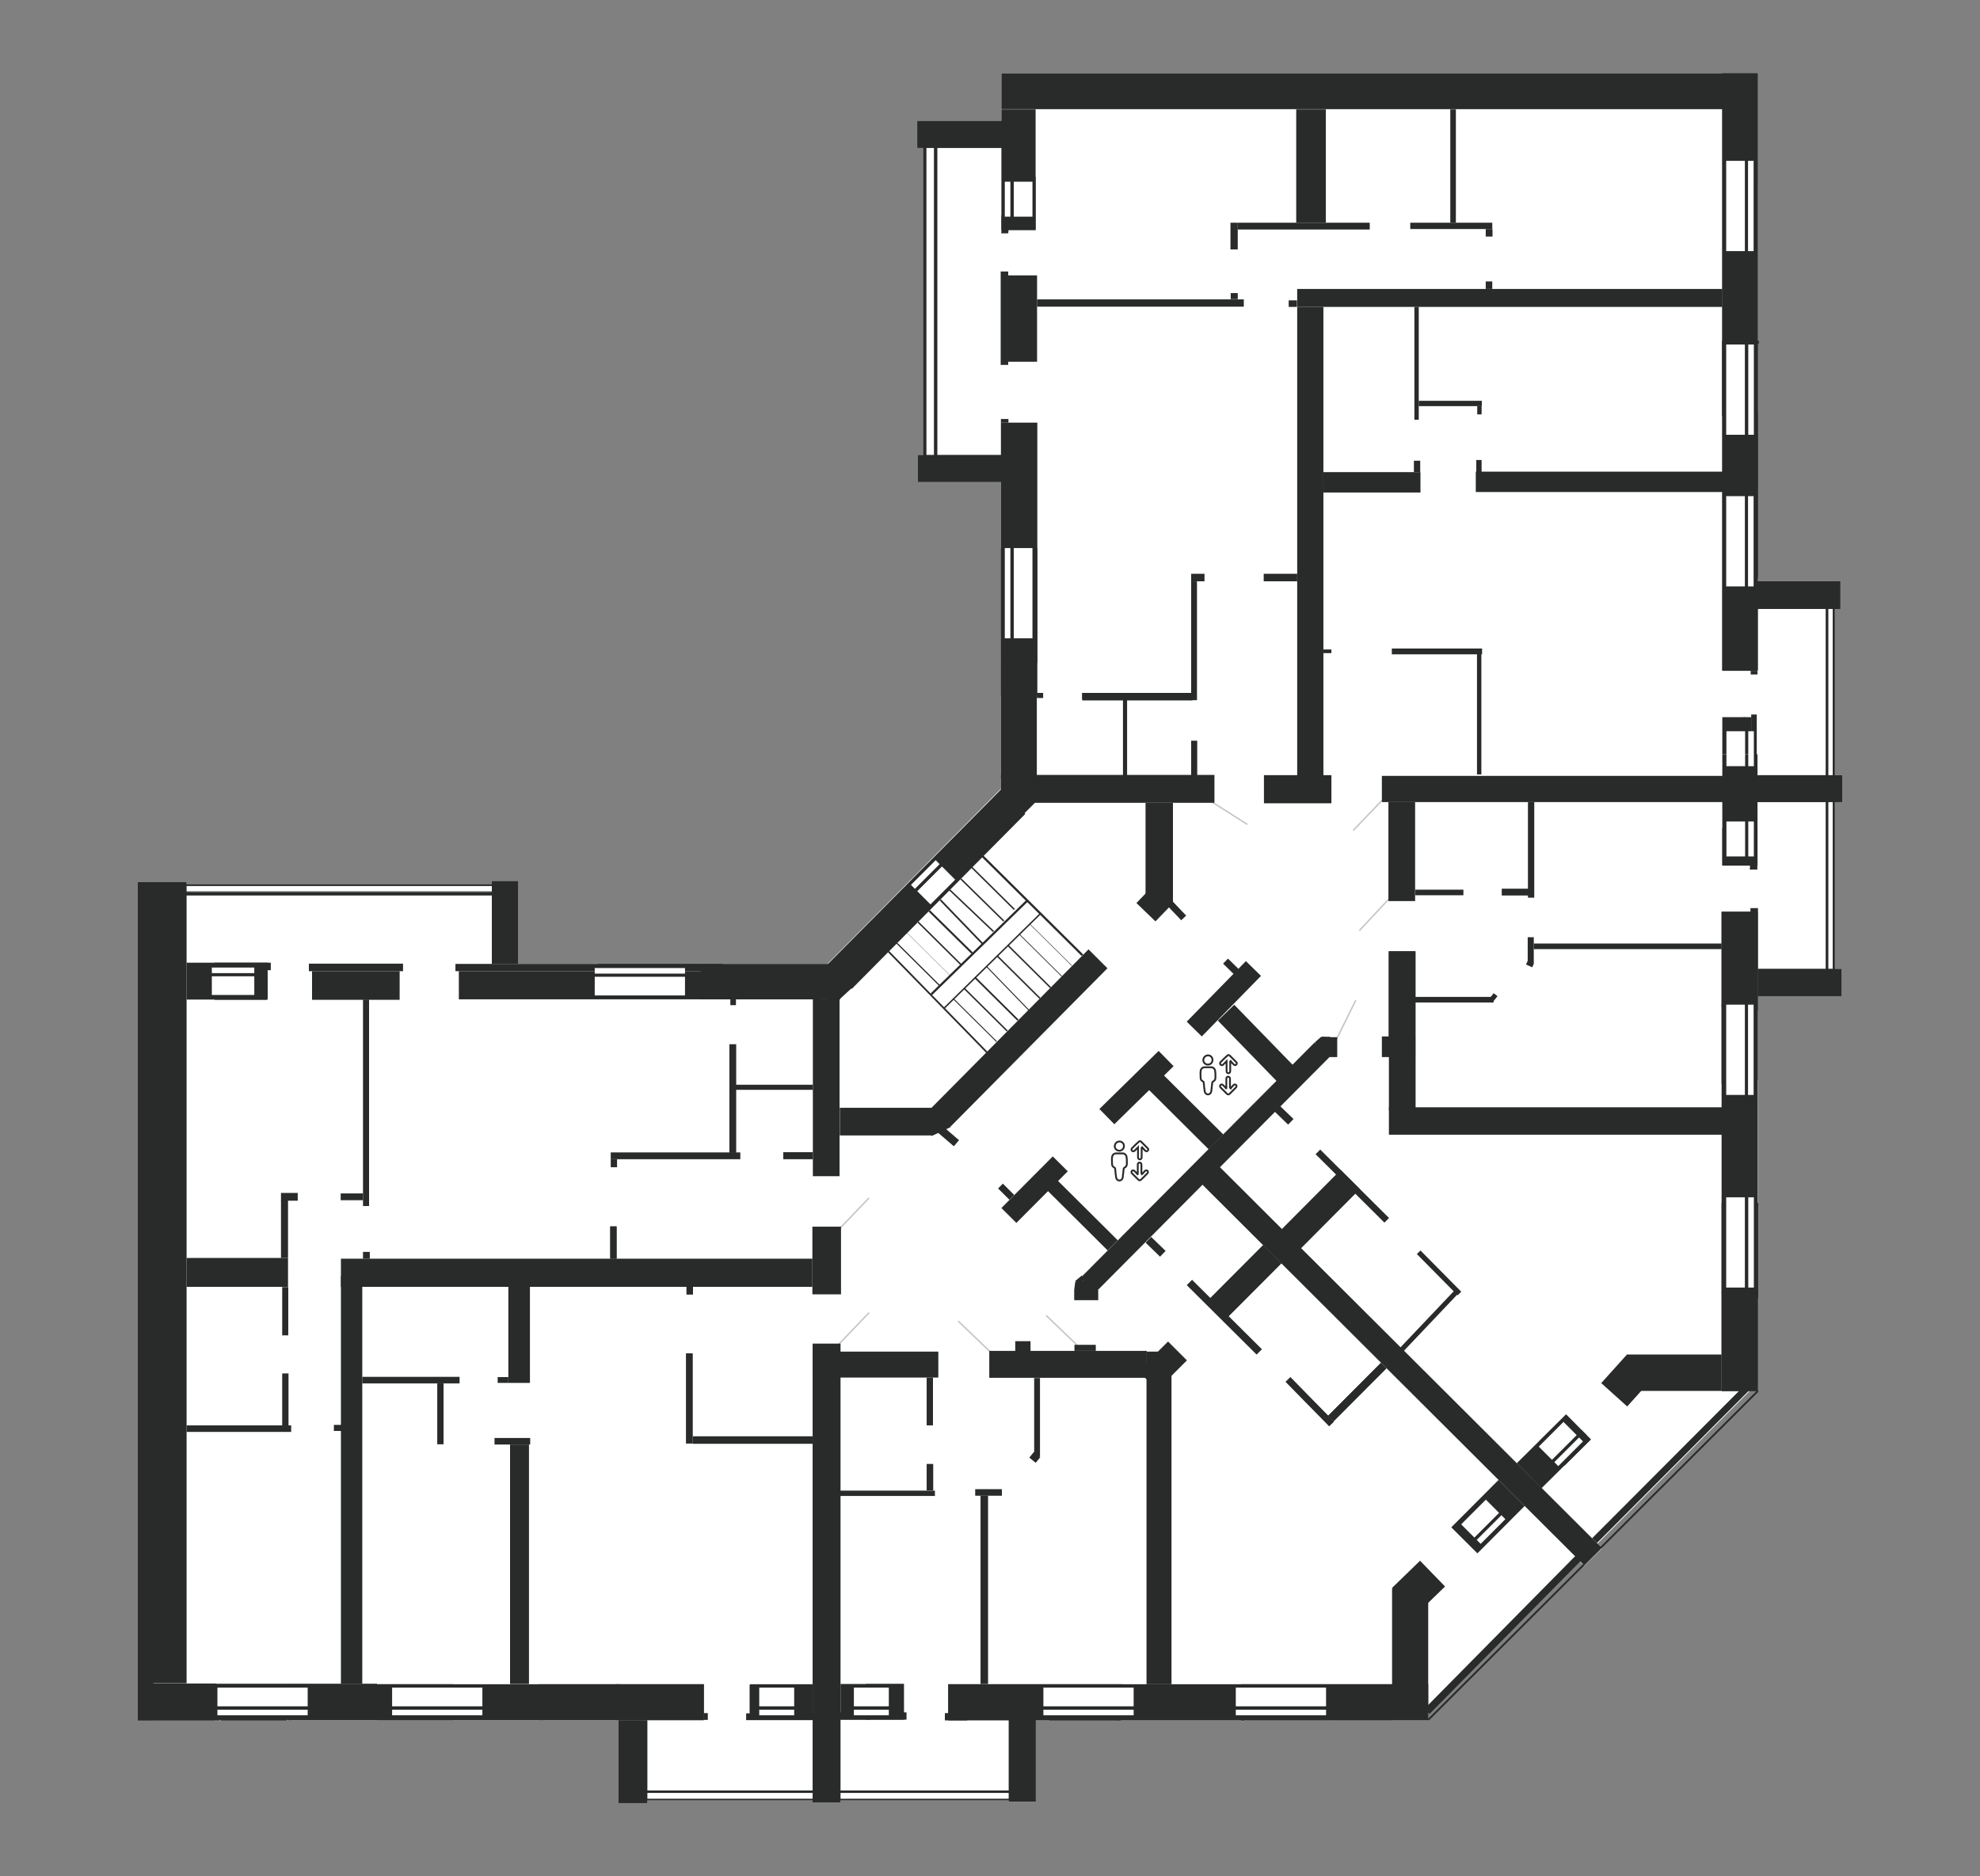 <?xml version="1.0" encoding="utf-8"?>
<!-- Generator: Adobe Illustrator 28.0.0, SVG Export Plug-In . SVG Version: 6.00 Build 0)  -->
<svg version="1.1" id="_Слой_1" xmlns="http://www.w3.org/2000/svg" xmlns:xlink="http://www.w3.org/1999/xlink" x="0px"
	 y="0px" viewBox="0 0 816 773.3" style="enable-background:new 0 0 816 773.3;" xml:space="preserve">
<rect x="0" y="0" width="816" height="773.3" fill="#808080" stroke="none"/>
<style type="text/css">
	.st0{fill:#FFFFFF;}
	.st1{fill:#C6C5C4;}
	.st2{fill:#292A2A;}
	.st3{fill-rule:evenodd;clip-rule:evenodd;fill:#292A2A;}
	.st4{fill:none;stroke:#292A2A;stroke-width:0.75;stroke-miterlimit:10;}
</style>
<g>
	<polygon class="st0" points="759.2,330.6 759.2,319.5 756.2,319.5 756.2,251 758.5,251 758.5,239.5 724.5,239.5 724.5,141.7 
		724.9,141.7 724.9,140.4 724.5,140.4 724.5,30.2 412.7,30.2 412.7,49.8 378,49.8 378,61 380.4,61 380.4,187.5 378.2,187.5 
		378.2,198.7 412.5,198.7 412.5,325.1 341,397.3 213.6,397.3 213.6,363.1 202.7,363.1 202.7,364.4 76.9,364.4 76.9,363.6 
		56.8,363.6 56.8,709.2 89.1,709.2 89.1,709.3 90.6,709.3 90.6,709 91,709 91,709.2 118.2,709.2 118.2,709 254.9,709 254.9,743.1 
		266.8,743.1 266.8,742.1 334.9,742.1 334.9,743 346.4,743 346.4,742.1 415.7,742.1 415.7,742.6 426.9,742.6 426.9,709.1 
		511.5,709.1 511.5,709.3 512.9,709.3 512.9,709.1 588.6,709.1 588.6,706.3 650.8,643.3 652.9,645.4 660.2,638.2 658.3,636.3 
		721.1,573.3 724.5,573.3 724.5,495.8 724.5,495.8 724.5,410.6 758.8,410.6 758.8,399.3 756.2,399.3 756.2,330.6 	"/>
	<g>
		<g>
			
				<rect x="545.3" y="420.3" transform="matrix(0.443 -0.897 0.897 0.443 -68.233 731.538)" class="st1" width="18.3" height="0.6"/>
			
				<rect x="557.6" y="376.7" transform="matrix(0.683 -0.73 0.73 0.683 -95.833 533.118)" class="st1" width="18.3" height="0.6"/>
			
				<rect x="554.9" y="335.8" transform="matrix(0.692 -0.722 0.722 0.692 -68.979 510.353)" class="st1" width="18.4" height="0.6"/>
			
				<rect x="506.1" y="325.7" transform="matrix(0.536 -0.844 0.844 0.536 -47.771 582.793)" class="st1" width="0.6" height="18.4"/>
			
				<rect x="342.6" y="547.7" transform="matrix(0.692 -0.722 0.722 0.692 -287.211 422.376)" class="st1" width="18.3" height="0.6"/>
			
				<rect x="342.6" y="500.4" transform="matrix(0.692 -0.722 0.722 0.692 -253.085 407.827)" class="st1" width="18.3" height="0.6"/>
			
				<rect x="437.4" y="539.8" transform="matrix(0.692 -0.722 0.722 0.692 -261.485 484.676)" class="st1" width="0.6" height="18.3"/>
			
				<rect x="401.1" y="542.1" transform="matrix(0.692 -0.722 0.722 0.692 -274.28 459.194)" class="st1" width="0.6" height="18.3"/>
		</g>
		<g>
			<g>
				<rect x="56.8" y="397.3" class="st2" width="6.4" height="311.7"/>
				<rect x="56.8" y="366.2" class="st2" width="6.4" height="39.2"/>
				<rect x="56.8" y="363.7" class="st2" width="6.4" height="5.3"/>
				<rect x="56.8" y="367.7" class="st2" width="145.9" height="1.4"/>
				<rect x="56.8" y="364.4" class="st2" width="145.9" height="0.8"/>
				<rect x="56.8" y="367.4" class="st2" width="145.9" height="0.3"/>
				<rect x="257.3" y="738" class="st2" width="160.1" height="0.2"/>
				<rect x="412.7" y="30.2" class="st2" width="311.6" height="14.8"/>
				<rect x="378" y="49.8" class="st2" width="38.9" height="11.2"/>
				<rect x="412.7" y="45.1" class="st2" width="14.1" height="49.7"/>
				<rect x="412.7" y="72.9" class="st2" width="0" height="23.2"/>
				<rect x="412.7" y="95.8" class="st2" width="2.7" height="0.3"/>
				<rect x="415.5" y="72.9" class="st2" width="0.1" height="22.9"/>
				<rect x="415.5" y="74.2" class="st2" width="2.8" height="0.3"/>
				<rect x="418" y="72.9" class="st2" width="0.2" height="21.5"/>
				<rect x="415.5" y="94.5" class="st2" width="11.4" height="0.3"/>
				<rect x="426.4" y="72.9" class="st2" width="0.4" height="21.5"/>
				<rect x="415.5" y="92.6" class="st2" width="2.6" height="0.1"/>
				<rect x="412.4" y="111.9" class="st2" width="3.1" height="38.5"/>
				<rect x="415.5" y="113.5" class="st2" width="11.9" height="35.6"/>
				<rect x="385.4" y="61" class="st2" width="0.2" height="126.4"/>
				<rect x="380.9" y="61" class="st2" width="0.2" height="126.4"/>
				<rect x="378.2" y="187.5" class="st2" width="34.6" height="11.2"/>
				<rect x="427.4" y="123.4" class="st2" width="85.2" height="3"/>
				<rect x="507.2" y="120.8" class="st2" width="2.9" height="2.5"/>
				<rect x="507.1" y="91.8" class="st2" width="3" height="11"/>
				<rect x="510.1" y="91.8" class="st2" width="54.4" height="2.8"/>
				<rect x="534.2" y="45.1" class="st2" width="12.2" height="46.7"/>
				<rect x="597.7" y="45.1" class="st2" width="2.3" height="46.7"/>
				<rect x="581.2" y="91.8" class="st2" width="33.8" height="2.6"/>
				<rect x="612.3" y="94.4" class="st2" width="2.8" height="3.1"/>
				<rect x="531.1" y="123.8" class="st2" width="3.4" height="2.7"/>
				<rect x="710.1" y="45.1" class="st2" width="14.2" height="28.4"/>
				<rect x="721.6" y="73.5" class="st2" width="2.7" height="1.4"/>
				<rect x="709.7" y="30.2" class="st2" width="14.8" height="246.2"/>
				<rect x="721.2" y="140.4" class="st2" width="3.7" height="1.3"/>
				<rect x="721.3" y="169.9" class="st2" width="3.2" height="1.4"/>
				<rect x="724.2" y="141.7" class="st2" width="0.2" height="28.2"/>
				<rect x="721.2" y="141.7" class="st2" width="0.1" height="28.2"/>
				<rect x="718.5" y="140.4" class="st2" width="0.5" height="30.9"/>
				<rect x="719.1" y="169.3" class="st2" width="2.1" height="0.2"/>
				<rect x="719.1" y="141.7" class="st2" width="2.2" height="0.3"/>
				<rect x="709.7" y="140.4" class="st2" width="0.6" height="31.1"/>
				<rect x="710" y="171.5" class="st2" width="14.5" height="35.6"/>
				<rect x="721.2" y="207.2" class="st2" width="3.3" height="1.4"/>
				<rect x="721.5" y="236.8" class="st2" width="2.9" height="1.5"/>
				<rect x="724.1" y="208.6" class="st2" width="0.4" height="29"/>
				<rect x="721.2" y="208.6" class="st2" width="0.3" height="28.2"/>
				<rect x="719" y="235.9" class="st2" width="2.2" height="0.9"/>
				<rect x="718.6" y="208.6" class="st2" width="2.9" height="0.5"/>
				<rect x="710" y="207.2" class="st2" width="0.3" height="31.3"/>
				<rect x="721.3" y="239.5" class="st2" width="37.2" height="11.5"/>
				<rect x="710" y="250.8" class="st2" width="14" height="25.7"/>
				<rect x="721.5" y="276.5" class="st2" width="2.8" height="1.5"/>
				<rect x="721.7" y="294.5" class="st2" width="2.3" height="19.3"/>
				<rect x="709.8" y="295.6" class="st2" width="11.9" height="15.3"/>
				<rect x="718.6" y="295.6" class="st2" width="0.5" height="15.3"/>
				<rect x="709.8" y="310.9" class="st2" width="14.5" height="45.8"/>
				<rect x="724.3" y="319.5" class="st2" width="34.9" height="11"/>
				<rect x="721.4" y="341.2" class="st2" width="0.3" height="16.6"/>
				<rect x="724.2" y="341.2" class="st2" width="0.1" height="16.6"/>
				<rect x="721.2" y="357.9" class="st2" width="3" height="0.5"/>
				<rect x="718.5" y="341.2" class="st2" width="0.5" height="15.5"/>
				<rect x="709.8" y="341.2" class="st2" width="0.4" height="15.6"/>
				<rect x="710.2" y="356.3" class="st2" width="11.5" height="0.5"/>
				<rect x="755.3" y="248.4" class="st2" width="0.9" height="155.2"/>
				<rect x="752.4" y="249.5" class="st2" width="1.1" height="154.2"/>
				<rect x="709.5" y="375.8" class="st2" width="12.1" height="39.1"/>
				<rect x="721.4" y="374.3" class="st2" width="3.1" height="42.2"/>
				<rect x="724.4" y="399.3" class="st2" width="34.5" height="11.3"/>
				<rect x="723.8" y="416.5" class="st2" width="0.6" height="28.8"/>
				<rect x="721.1" y="416.5" class="st2" width="0.3" height="28.8"/>
				<rect x="718.5" y="414.8" class="st2" width="0.9" height="31.2"/>
				<rect x="709.5" y="414.1" class="st2" width="0.7" height="32.6"/>
				<rect x="709.5" y="375.8" class="st2" width="14.9" height="197.6"/>
				<rect x="721.6" y="495.8" class="st2" width="3" height="1.7"/>
				<rect x="709.5" y="495.8" class="st2" width="0.8" height="37.3"/>
				<rect x="718.5" y="495.8" class="st2" width="0.8" height="37.2"/>
				<rect x="721.5" y="496.7" class="st2" width="0.1" height="36.9"/>
				<rect x="724.3" y="496.7" class="st2" width="0.3" height="38.3"/>
				<rect x="721.6" y="531.9" class="st2" width="3" height="2"/>
				<rect x="709.5" y="532.6" class="st2" width="15" height="40.7"/>
				<rect x="670.4" y="558.3" class="st2" width="39.1" height="15"/>
				<rect x="572.4" y="456.4" class="st2" width="137.2" height="11.3"/>
				<rect x="569.5" y="427.2" class="st2" width="13.8" height="8.5"/>
				<rect x="572.4" y="392.1" class="st2" width="11" height="65.5"/>
				<rect x="572.3" y="392.1" class="st2" width="10.9" height="35.2"/>
				<rect x="583.2" y="410.9" class="st2" width="32.3" height="2.3"/>
				<rect x="569.5" y="319.8" class="st2" width="189.7" height="10.8"/>
				<rect x="572.2" y="330.6" class="st2" width="11" height="40.8"/>
				<rect x="583.3" y="366.7" class="st2" width="19.8" height="2.3"/>
				<rect x="618.9" y="366.3" class="st2" width="13.3" height="2.8"/>
				<rect x="629.7" y="330.6" class="st2" width="2.6" height="39.4"/>
				<rect x="629.6" y="386.3" class="st2" width="2.5" height="10.6"/>
				<rect x="632.1" y="388.9" class="st2" width="77.4" height="2.3"/>
				
					<rect x="613.5" y="410" transform="matrix(0.622 -0.783 0.783 0.622 -89.158 637.376)" class="st2" width="3.4" height="2"/>
				
					<rect x="629.5" y="395.7" transform="matrix(0.408 -0.913 0.913 0.408 10.797 810.844)" class="st2" width="1.8" height="2.8"/>
				<rect x="534.6" y="119.1" class="st2" width="175.2" height="7.4"/>
				<rect x="612.3" y="116" class="st2" width="2.7" height="3.1"/>
				<rect x="534.6" y="126.5" class="st2" width="10.8" height="204.4"/>
				<rect x="520.9" y="319.5" class="st2" width="27.8" height="11.6"/>
				<rect x="545.4" y="267.7" class="st2" width="3.3" height="1.5"/>
				<rect x="573.6" y="267.3" class="st2" width="37.2" height="2.4"/>
				<rect x="608.7" y="269.6" class="st2" width="1.8" height="49.6"/>
				<rect x="545.4" y="194.6" class="st2" width="40" height="8.4"/>
				<rect x="582.7" y="189.9" class="st2" width="2.6" height="4.7"/>
				<rect x="608.4" y="189.6" class="st2" width="2.2" height="5.2"/>
				<rect x="608.2" y="194.4" class="st2" width="101.8" height="8.4"/>
				<rect x="582.9" y="126.5" class="st2" width="1.8" height="46.5"/>
				<rect x="584.7" y="165.2" class="st2" width="26" height="2.2"/>
				<rect x="608.8" y="167.4" class="st2" width="1.8" height="3.4"/>
				<rect x="412.5" y="172.7" class="st2" width="3.1" height="1.5"/>
				<rect x="412.5" y="174.2" class="st2" width="15" height="55.5"/>
				<rect x="412.5" y="229.7" class="st2" width="4.7" height="1.3"/>
				<rect x="412.5" y="231" class="st2" width="0.7" height="41.2"/>
				<rect x="414.8" y="231" class="st2" width="0.9" height="41.2"/>
				<rect x="417.2" y="231" class="st2" width="0.9" height="42.2"/>
				<rect x="426.8" y="229.7" class="st2" width="0.7" height="43.6"/>
				<rect x="412.5" y="272.3" class="st2" width="5.6" height="0.9"/>
				<rect x="412.5" y="273.2" class="st2" width="14.8" height="47.6"/>
				<rect x="427.3" y="285.6" class="st2" width="2.6" height="2.1"/>
				<rect x="446" y="285.6" class="st2" width="44.9" height="2.6"/>
				<rect x="520.8" y="236.5" class="st2" width="13.8" height="3.1"/>
				<rect x="490.9" y="236.5" class="st2" width="5.5" height="3.1"/>
				<rect x="490.9" y="239.6" class="st2" width="2.4" height="49"/>
				<rect x="446" y="285.6" class="st2" width="45.4" height="3.1"/>
				<rect x="462.8" y="288.2" class="st2" width="1.7" height="31.8"/>
				<rect x="490.9" y="305.3" class="st2" width="2.5" height="14.3"/>
				<rect x="412.5" y="319.4" class="st2" width="88" height="11.5"/>
				<rect x="472.1" y="330.9" class="st2" width="11.3" height="42.7"/>
				
					<rect x="470.4" y="367.1" transform="matrix(0.695 -0.72 0.72 0.695 -122.901 455.754)" class="st2" width="9.7" height="10.9"/>
				
					<rect x="482.3" y="368.5" transform="matrix(0.723 -0.691 0.691 0.723 -124.737 437.553)" class="st2" width="2.8" height="11.9"/>
				
					<rect x="505.9" y="395.4" transform="matrix(0.699 -0.715 0.715 0.699 -132.282 482.527)" class="st2" width="2.9" height="6.3"/>
				
					<rect x="487" y="407.5" transform="matrix(0.699 -0.715 0.715 0.699 -142.708 484.471)" class="st2" width="34.9" height="8.7"/>
				
					<rect x="512.8" y="412.1" transform="matrix(0.717 -0.697 0.697 0.717 -152.995 482.627)" class="st2" width="9.4" height="35"/>
				
					<rect x="428.3" y="476.9" transform="matrix(0.705 -0.709 0.709 0.705 -194.723 494.103)" class="st2" width="136.8" height="8.6"/>
				
					<rect x="572.7" y="452" transform="matrix(0.706 -0.708 0.708 0.706 -228.955 574.497)" class="st2" width="10.2" height="222.3"/>
				
					<rect x="527.6" y="456.2" transform="matrix(0.695 -0.719 0.719 0.695 -169.439 520.398)" class="st2" width="3.2" height="7.8"/>
				
					<rect x="556.1" y="468.6" transform="matrix(0.705 -0.709 0.709 0.705 -182.103 539.649)" class="st2" width="2.7" height="40"/>
				
					<rect x="592.1" y="512.5" transform="matrix(0.711 -0.703 0.703 0.711 -197.356 568.753)" class="st2" width="2.1" height="23.9"/>
				
					<rect x="572.7" y="542.9" transform="matrix(0.688 -0.725 0.725 0.688 -210.72 597.325)" class="st2" width="34.2" height="2"/>
				
					<rect x="527" y="492.6" transform="matrix(0.705 -0.709 0.709 0.705 -192.743 533.184)" class="st2" width="34.7" height="11.2"/>
				
					<rect x="496.5" y="523.4" transform="matrix(0.706 -0.708 0.708 0.706 -223.625 518.383)" class="st2" width="32.7" height="10.6"/>
				
					<rect x="474.6" y="509.8" transform="matrix(0.696 -0.718 0.718 0.696 -224.236 498.139)" class="st2" width="3.3" height="8.3"/>
				
					<rect x="503.1" y="522.4" transform="matrix(0.705 -0.709 0.709 0.705 -235.978 518.108)" class="st2" width="3.1" height="40.6"/>
				<rect x="538.5" y="565" transform="matrix(0.714 -0.7 0.7 0.714 -250.129 543.088)" class="st2" width="2.7" height="25.6"/>
				
					<rect x="544.1" y="572.3" transform="matrix(0.706 -0.708 0.708 0.706 -241.957 564.719)" class="st2" width="30.8" height="3.2"/>
				
					<rect x="662.8" y="561.9" transform="matrix(0.669 -0.743 0.743 0.669 -201.005 686.629)" class="st2" width="15.6" height="14.4"/>
				
					<rect x="576.6" y="647.1" transform="matrix(0.718 -0.696 0.696 0.718 -290.702 591.196)" class="st2" width="16.1" height="14.8"/>
				
					<rect x="599.6" y="617.7" transform="matrix(0.706 -0.708 0.708 0.706 -262.54 617.947)" class="st2" width="27.6" height="15.2"/>
				
					<rect x="605" y="630.4" transform="matrix(0.726 -0.687 0.687 0.726 -266.777 593.499)" class="st2" width="13.9" height="2.8"/>
				
					<rect x="612.4" y="613.1" transform="matrix(0.753 -0.658 0.658 0.753 -254.927 559.675)" class="st2" width="11.2" height="12.6"/>
				
					<rect x="626.2" y="591.2" transform="matrix(0.71 -0.704 0.704 0.71 -235.709 624.193)" class="st2" width="28.6" height="14.5"/>
				
					<rect x="637.5" y="586.6" transform="matrix(0.71 -0.704 0.704 0.71 -231.055 626.145)" class="st2" width="15.3" height="14.5"/>
				
					<rect x="640" y="594.7" transform="matrix(0.71 -0.704 0.704 0.71 -232.087 628.597)" class="st2" width="15.3" height="3.1"/>
				
					<rect x="451.3" y="443.6" transform="matrix(0.714 -0.7 0.7 0.714 -179.666 456.283)" class="st2" width="34.2" height="8.8"/>
				
					<rect x="484.5" y="440.9" transform="matrix(0.705 -0.709 0.709 0.705 -180.869 481.721)" class="st2" width="8.6" height="35"/>
				
					<rect x="411" y="486" transform="matrix(0.706 -0.709 0.709 0.706 -222.045 446.2)" class="st2" width="30" height="8.7"/>
				
					<rect x="443.3" y="483.4" transform="matrix(0.705 -0.709 0.709 0.705 -223.66 464.155)" class="st2" width="5.9" height="35.1"/>
				
					<rect x="412.9" y="487.9" transform="matrix(0.706 -0.709 0.709 0.706 -226.104 438.143)" class="st2" width="2.8" height="6.6"/>
				<polygon class="st3" points="442.7,531.7 451.9,533.7 452.4,526.7 443.1,528.5 				"/>
				
					<rect x="443.3" y="527.1" transform="matrix(0.769 -0.639 0.639 0.769 -234.646 405.968)" class="st2" width="3.6" height="2"/>
				
					<rect x="542.1" y="429.7" transform="matrix(2.146596e-02 -1 1 2.146596e-02 103.056 968.365)" class="st2" width="8.2" height="3.7"/>
				<polygon class="st3" points="544.9,434.5 546.4,429.6 544.4,427.4 541.9,429.6 				"/>
				
					<rect x="470.6" y="557.4" transform="matrix(0.707 -0.707 0.707 0.707 -257.648 503.801)" class="st2" width="17.3" height="11"/>
				<rect x="573.7" y="654.8" class="st2" width="14.9" height="54.1"/>
				<rect x="548.8" y="694.2" class="st2" width="24.9" height="14.8"/>
				<rect x="547.1" y="705.7" class="st2" width="1.7" height="3.2"/>
				<rect x="390.8" y="694.2" class="st2" width="197.8" height="14.9"/>
				<rect x="511.5" y="705.9" class="st2" width="1.4" height="3.3"/>
				<rect x="511.5" y="694.2" class="st2" width="37.3" height="0.3"/>
				<rect x="511.5" y="703.1" class="st2" width="37.3" height="0.4"/>
				<rect x="512.9" y="705.5" class="st2" width="33.8" height="0.5"/>
				<rect x="513.3" y="708.5" class="st2" width="34.7" height="0.5"/>
				<rect x="460.6" y="705.8" class="st2" width="1.4" height="3.3"/>
				<rect x="390.8" y="694.2" class="st2" width="40.3" height="14.7"/>
				<rect x="431.1" y="706" class="st2" width="1.2" height="2.9"/>
				<rect x="389.4" y="706.1" class="st2" width="9.2" height="3"/>
				<rect x="431.1" y="694.2" class="st2" width="31.4" height="0.5"/>
				<rect x="431.1" y="703.1" class="st2" width="30.8" height="0.5"/>
				<rect x="432.4" y="705.8" class="st2" width="28.9" height="0.1"/>
				<rect x="432.4" y="708.4" class="st2" width="28.9" height="0.7"/>
				<rect x="472.5" y="557.1" class="st2" width="10.3" height="137.1"/>
				<rect x="407.7" y="556.8" class="st2" width="64.9" height="11.1"/>
				<rect x="442.8" y="554.3" class="st2" width="8.8" height="2.5"/>
				<rect x="418.4" y="552.8" class="st2" width="6.3" height="5"/>
				<rect x="426.2" y="568" class="st2" width="2.4" height="32.3"/>
				<rect x="401.9" y="613.8" class="st2" width="11" height="2.7"/>
				<rect x="404.1" y="616.5" class="st2" width="3.1" height="77.6"/>
				
					<rect x="425.1" y="599.4" transform="matrix(0.628 -0.778 0.778 0.628 -309.096 555.102)" class="st2" width="3" height="3.4"/>
				<rect x="335.1" y="557.1" class="st2" width="51.6" height="10.7"/>
				<rect x="381.9" y="567.8" class="st2" width="2.6" height="19.7"/>
				<rect x="381.9" y="603.4" class="st2" width="2.7" height="10.9"/>
				<rect x="346.1" y="614.4" class="st2" width="39.2" height="2.2"/>
				<rect x="334.9" y="553.8" class="st2" width="11.5" height="189.2"/>
				<rect x="346.4" y="694.1" class="st2" width="26.1" height="14.7"/>
				<rect x="356.8" y="705.8" class="st2" width="1.6" height="3"/>
				<rect x="358.3" y="705.8" class="st2" width="14.4" height="0.3"/>
				<rect x="358.3" y="708.8" class="st2" width="15.2" height="0"/>
				<rect x="344.7" y="705.8" class="st2" width="28.9" height="3"/>
				<rect x="356.8" y="694.1" class="st2" width="15.7" height="0.3"/>
				<rect x="372.4" y="694.4" class="st2" width="0.1" height="11.4"/>
				<rect x="356.8" y="703.4" class="st2" width="15.7" height="0.3"/>
				<rect x="309" y="694.2" class="st2" width="25.9" height="14.6"/>
				<rect x="309" y="694.7" class="st2" width="0.4" height="11.4"/>
				<rect x="309.4" y="703.2" class="st2" width="17.2" height="0.5"/>
				<rect x="309.4" y="705.7" class="st2" width="15.7" height="0.4"/>
				<rect x="307.5" y="706.2" class="st2" width="30.8" height="2.8"/>
				<rect x="253.8" y="694.2" class="st2" width="36.3" height="14.8"/>
				<rect x="290" y="706.1" class="st2" width="1.7" height="2.8"/>
				<rect x="252.3" y="705.9" class="st2" width="1.5" height="3"/>
				<rect x="254.9" y="709" class="st2" width="11.9" height="34.2"/>
				<rect x="221.9" y="694.2" class="st2" width="33.4" height="0.3"/>
				<rect x="222.1" y="703.3" class="st2" width="31.6" height="0.2"/>
				<rect x="223.1" y="706.1" class="st2" width="33.6" height="0.3"/>
				<rect x="223.5" y="708.9" class="st2" width="31.4" height="0"/>
				<rect x="119.1" y="694.2" class="st2" width="170.9" height="14.8"/>
				<rect x="222.4" y="706.4" class="st2" width="1.4" height="2.6"/>
				<rect x="185.4" y="706.1" class="st2" width="1.4" height="2.9"/>
				<rect x="155.7" y="694.2" class="st2" width="31.1" height="0.4"/>
				<rect x="155.5" y="703.3" class="st2" width="31.6" height="0.2"/>
				<rect x="155.8" y="705.9" class="st2" width="29.5" height="0.2"/>
				<rect x="155.4" y="708.6" class="st2" width="29.9" height="0.4"/>
				<rect x="155.5" y="706.2" class="st2" width="1.8" height="2.1"/>
				<rect x="56.8" y="694" class="st2" width="98.6" height="14.9"/>
				<rect x="118.6" y="706.1" class="st2" width="1.7" height="2.9"/>
				<rect x="56.8" y="693.9" class="st2" width="32.2" height="15.3"/>
				<rect x="89.1" y="705.9" class="st2" width="1.5" height="3.3"/>
				<rect x="91" y="708.6" class="st2" width="27.2" height="0.6"/>
				<rect x="90.6" y="705.9" class="st2" width="28" height="0.4"/>
				<rect x="89.1" y="703.2" class="st2" width="31" height="0.2"/>
				<rect x="89.1" y="694.2" class="st2" width="31" height="0.3"/>
				<rect x="56.8" y="363.6" class="st2" width="20.1" height="330.2"/>
				<rect x="76.9" y="396.8" class="st2" width="33.4" height="15.2"/>
				<rect x="88.4" y="396.8" class="st2" width="23.2" height="3.1"/>
				<rect x="87.8" y="402.5" class="st2" width="22.4" height="0.3"/>
				<rect x="110" y="400.4" class="st2" width="0.3" height="2.4"/>
				<rect x="88.4" y="411.6" class="st2" width="21.6" height="0.5"/>
				<rect x="110" y="402.8" class="st2" width="0.3" height="8.8"/>
				<rect x="127.3" y="397.2" class="st2" width="38.8" height="3.1"/>
				<rect x="128.6" y="400.3" class="st2" width="36.1" height="11.8"/>
				<rect x="187.7" y="397.3" class="st2" width="110.2" height="3"/>
				<rect x="189.1" y="400.3" class="st2" width="149.3" height="11.6"/>
				<rect x="202.7" y="363.1" class="st2" width="10.9" height="34.2"/>
				<rect x="287.2" y="397.3" class="st2" width="1.5" height="2.9"/>
				<rect x="246.3" y="397.3" class="st2" width="40.9" height="0.5"/>
				<rect x="246.3" y="399.7" class="st2" width="41.7" height="0.5"/>
				<rect x="245" y="402.5" class="st2" width="43.9" height="0.6"/>
				<rect x="288.7" y="397.3" class="st2" width="57.6" height="14.6"/>
				<rect x="335" y="411.9" class="st2" width="11" height="72.9"/>
				<rect x="334.8" y="505.6" class="st2" width="11.8" height="27.9"/>
				<rect x="140.5" y="518.8" class="st2" width="194.3" height="11.6"/>
				<rect x="251.5" y="505.5" class="st2" width="2.6" height="13.3"/>
				<rect x="282.9" y="530.4" class="st2" width="2.7" height="3.2"/>
				<rect x="149.6" y="516" class="st2" width="2.8" height="2.8"/>
				<rect x="140.5" y="525.9" class="st2" width="8.8" height="168.1"/>
				<rect x="209.5" y="530.4" class="st2" width="8.9" height="39.6"/>
				<rect x="205.1" y="567.6" class="st2" width="4.4" height="2.4"/>
				<rect x="149.3" y="567.5" class="st2" width="40.1" height="2.7"/>
				<rect x="180.2" y="570.2" class="st2" width="2.6" height="25.1"/>
				<rect x="203.8" y="592.7" class="st2" width="14.7" height="2.7"/>
				<rect x="210.2" y="595.4" class="st2" width="7.8" height="98.7"/>
				<rect x="76.9" y="518.5" class="st2" width="41.8" height="11.9"/>
				<rect x="116.3" y="530.5" class="st2" width="2.5" height="19.9"/>
				<rect x="116.3" y="566.1" class="st2" width="2.6" height="23.8"/>
				<rect x="76.9" y="587.5" class="st2" width="43.1" height="2.7"/>
				<rect x="137.6" y="587.3" class="st2" width="4.2" height="2.5"/>
				<rect x="115.8" y="491.7" class="st2" width="6.9" height="3.2"/>
				<rect x="115.8" y="494.8" class="st2" width="2.9" height="23.7"/>
				<rect x="149.6" y="412" class="st2" width="2.5" height="85.1"/>
				<rect x="140.4" y="491.9" class="st2" width="9.2" height="2.8"/>
				<rect x="301" y="411.9" class="st2" width="2.3" height="2.4"/>
				<rect x="301.1" y="447.1" class="st2" width="33.9" height="2.1"/>
				<rect x="300.6" y="430.4" class="st2" width="2.8" height="44.8"/>
				<rect x="322.8" y="474.9" class="st2" width="12.2" height="2.9"/>
				<rect x="251.7" y="475" class="st2" width="53.4" height="2.8"/>
				<rect x="251.7" y="477.8" class="st2" width="2.6" height="3.3"/>
				<rect x="251.5" y="505.5" class="st2" width="2.6" height="13.3"/>
				<rect x="282.7" y="557.8" class="st2" width="2.8" height="37.2"/>
				<rect x="285.5" y="592" class="st2" width="49.4" height="3.1"/>
				
					<rect x="644.2" y="602.3" transform="matrix(0.706 -0.708 0.708 0.706 -225.097 664.906)" class="st2" width="88.9" height="2.8"/>
				
					<rect x="574.4" y="672.3" transform="matrix(0.703 -0.712 0.712 0.703 -295.477 640.702)" class="st2" width="88.6" height="3"/>
				
					<rect x="331" y="359.2" transform="matrix(0.704 -0.71 0.71 0.704 -147.124 379.749)" class="st2" width="101.6" height="14.2"/>
				
					<rect x="416.5" y="328.4" transform="matrix(0.705 -0.709 0.709 0.705 -111.093 396.222)" class="st2" width="9.2" height="6.8"/>
				
					<rect x="339.4" y="408.2" transform="matrix(0.735 -0.678 0.678 0.735 -186.469 342.572)" class="st2" width="12" height="3.8"/>
				<polygon class="st3" points="448.6,391.3 383.7,456.8 391.7,464.4 456.4,399.1 				"/>
				
					<rect x="384.9" y="454.4" transform="matrix(0.651 -0.759 0.759 0.651 -217.625 455.701)" class="st2" width="3.3" height="20.1"/>
				<rect x="346.1" y="456.6" class="st2" width="37.8" height="11.4"/>
				
					<rect x="381.3" y="456.5" transform="matrix(0.905 -0.426 0.426 0.905 -159.913 208.299)" class="st2" width="8.6" height="10.2"/>
				
					<rect x="425.1" y="344.2" transform="matrix(0.704 -0.71 0.71 0.704 -139.142 412.633)" class="st2" width="0.9" height="58.1"/>
				
					<rect x="408.9" y="353.8" transform="matrix(0.703 -0.711 0.711 0.703 -138.943 399.515)" class="st2" width="0.6" height="25"/>
				
					<rect x="404.2" y="358.7" transform="matrix(0.701 -0.714 0.714 0.701 -143.648 399.656)" class="st2" width="0.6" height="24.7"/>
				
					<rect x="400" y="362.7" transform="matrix(0.689 -0.725 0.725 0.689 -147.447 407.049)" class="st2" width="0.6" height="25"/>
				
					<rect x="395.8" y="367.2" transform="matrix(0.72 -0.694 0.694 0.72 -152.545 381.454)" class="st2" width="0.7" height="25"/>
				
					<rect x="391.1" y="371.8" transform="matrix(0.702 -0.713 0.713 0.702 -156.98 393.561)" class="st2" width="0.8" height="24.8"/>
				
					<rect x="387" y="376.1" transform="matrix(0.704 -0.71 0.71 0.704 -161.321 390.277)" class="st2" width="0.6" height="25"/>
				
					<rect x="382.8" y="380.6" transform="matrix(0.704 -0.71 0.71 0.704 -165.841 388.48)" class="st2" width="0.1" height="25.1"/>
				
					<rect x="378.3" y="384.8" transform="matrix(0.704 -0.71 0.71 0.704 -170.076 386.646)" class="st2" width="0.5" height="24.9"/>
				
					<rect x="385.8" y="384" transform="matrix(0.716 -0.699 0.699 0.716 -178.698 387.207)" class="st2" width="0.7" height="58.1"/>
				
					<rect x="375.7" y="390.1" transform="matrix(0.716 -0.699 0.699 0.716 -158.157 392.784)" class="st2" width="55.2" height="0.9"/>
				
					<rect x="380.9" y="395.8" transform="matrix(0.714 -0.701 0.701 0.714 -160.435 399.646)" class="st2" width="55.3" height="0.6"/>
				
					<rect x="433" y="377.1" transform="matrix(0.704 -0.71 0.71 0.704 -148.373 422.749)" class="st2" width="0.2" height="24.6"/>
				
					<rect x="428.7" y="381.4" transform="matrix(0.704 -0.71 0.71 0.704 -152.698 420.958)" class="st2" width="0.3" height="24.7"/>
				
					<rect x="423.9" y="386" transform="matrix(0.704 -0.71 0.71 0.704 -157.363 419.049)" class="st2" width="0.6" height="24.8"/>
				
					<rect x="419.5" y="390.3" transform="matrix(0.704 -0.71 0.71 0.704 -161.758 417.229)" class="st2" width="0.6" height="24.9"/>
				
					<rect x="415.1" y="394.8" transform="matrix(0.718 -0.696 0.696 0.718 -166.352 404.002)" class="st2" width="0.4" height="25"/>
				
					<rect x="410.4" y="399.2" transform="matrix(0.704 -0.71 0.71 0.704 -170.842 413.451)" class="st2" width="0.7" height="25"/>
				
					<rect x="406" y="403.6" transform="matrix(0.704 -0.71 0.71 0.704 -175.313 411.624)" class="st2" width="0.6" height="25.1"/>
				
					<rect x="401.7" y="407.9" transform="matrix(0.704 -0.71 0.71 0.704 -179.72 409.778)" class="st2" width="0.4" height="25.2"/>
				<rect x="442.7" y="531.7" class="st2" width="9.9" height="4.2"/>
				<polygon class="st3" points="544.5,435.7 551.1,435.7 551.1,427.5 544.5,427.5 				"/>
				
					<rect x="345.1" y="402" transform="matrix(0.995 -9.931975e-02 9.931975e-02 0.995 -38.471 36.451)" class="st2" width="3.5" height="5.2"/>
				<rect x="415.7" y="708.8" class="st2" width="11.2" height="33.8"/>
				
					<rect x="496.5" y="523.4" transform="matrix(0.706 -0.708 0.708 0.706 -223.625 518.383)" class="st2" width="32.7" height="10.6"/>
				<rect x="538.5" y="565" transform="matrix(0.714 -0.7 0.7 0.714 -250.129 543.088)" class="st2" width="2.7" height="25.6"/>
				
					<rect x="544.1" y="572.3" transform="matrix(0.706 -0.708 0.708 0.706 -241.957 564.719)" class="st2" width="30.8" height="3.2"/>
				<rect x="412.7" y="88.7" class="st2" width="2.8" height="7.4"/>
				<rect x="412.5" y="225.9" class="st2" width="15" height="60.7"/>
				<rect x="384.9" y="55.4" class="st2" width="1.4" height="139.3"/>
				<rect x="380.4" y="55.4" class="st2" width="1.4" height="139.3"/>
				<rect x="721.2" y="355.2" class="st2" width="3" height="3.2"/>
				<rect x="261.8" y="741.4" class="st2" width="156.8" height="0.7"/>
				<rect x="261.8" y="738" class="st2" width="156.8" height="1"/>
			</g>
			<g>
				<path class="st4" d="M464.4,478.5c0,0.4,0,0.8,0,1.2c0,0.7-0.3,1.3-1,1.6c-0.2,0.1-0.2,0.2-0.3,0.4c-0.1,1.2-0.3,2.4-0.4,3.6
					c-0.1,0.7-0.6,1.2-1.3,1.3c-0.7,0-1.3-0.5-1.4-1.2c-0.2-1.2-0.3-2.3-0.4-3.5c0-0.3-0.1-0.5-0.4-0.7c-0.6-0.3-0.9-0.8-0.9-1.4
					c0-0.9-0.1-1.9,0-2.8c0.1-0.9,0.7-1.6,1.7-1.6c0.9,0,1.8,0,2.7,0c0.9,0,1.6,0.8,1.6,1.7C464.4,477.6,464.4,478,464.4,478.5
					L464.4,478.5z"/>
				<path class="st4" d="M470.5,473.1c0,1.3,0,2.6,0,3.9c0,0.6-0.4,1-1,0.8c-0.4-0.1-0.5-0.5-0.5-0.8c0-1.2,0-2.4,0-3.7
					c0-0.1,0-0.2,0-0.4c-0.4,0.4-0.8,0.8-1.2,1.2c-0.1,0.1-0.2,0.2-0.3,0.3c-0.3,0.2-0.7,0.2-1-0.1c-0.2-0.3-0.3-0.7,0-1
					c0.9-0.9,1.8-1.8,2.8-2.7c0.3-0.3,0.7-0.3,1,0c0.9,0.9,1.8,1.8,2.7,2.7c0.3,0.3,0.3,0.7,0,1c-0.3,0.3-0.7,0.3-1,0
					c-0.5-0.5-0.9-0.9-1.3-1.4C470.6,473,470.5,473,470.5,473.1L470.5,473.1z"/>
				<path class="st4" d="M470.6,484c0.4-0.4,0.8-0.8,1.2-1.3c0.4-0.4,0.8-0.4,1.1-0.1c0.3,0.3,0.3,0.7-0.1,1.1
					c-0.8,0.8-1.7,1.7-2.5,2.5c-0.4,0.4-0.8,0.4-1.2,0c-0.8-0.8-1.7-1.7-2.5-2.5c-0.4-0.4-0.4-0.8-0.1-1.1c0.3-0.3,0.7-0.3,1.1,0.1
					c0.4,0.4,0.8,0.8,1.2,1.3c0.2-0.1,0.1-0.2,0.1-0.3c0-1.2,0-2.5,0-3.7c0-0.5,0.3-0.8,0.7-0.8c0.5,0,0.8,0.3,0.8,0.8
					c0,1.2,0,2.4,0,3.6C470.5,483.7,470.5,483.9,470.6,484C470.6,484,470.6,484,470.6,484L470.6,484z"/>
				<path class="st4" d="M461.4,470.5c1,0,1.8,0.8,1.8,1.9c0,1-0.8,1.9-1.9,1.9c-1,0-1.9-0.8-1.9-1.9
					C459.5,471.3,460.3,470.5,461.4,470.5L461.4,470.5z"/>
			</g>
			<g>
				<path class="st4" d="M500.9,443c0,0.4,0,0.8,0,1.2c0,0.7-0.3,1.3-1,1.6c-0.2,0.1-0.2,0.2-0.3,0.4c-0.1,1.2-0.3,2.4-0.4,3.6
					c-0.1,0.7-0.6,1.2-1.3,1.3c-0.7,0-1.3-0.5-1.4-1.2c-0.2-1.2-0.3-2.3-0.4-3.5c0-0.3-0.1-0.5-0.4-0.7c-0.6-0.3-0.9-0.8-0.9-1.4
					c0-0.9-0.1-1.9,0-2.8c0.1-0.9,0.7-1.6,1.7-1.6c0.9,0,1.8,0,2.7,0c0.9,0,1.6,0.8,1.6,1.7C500.9,442.2,500.9,442.6,500.9,443
					L500.9,443z"/>
				<path class="st4" d="M507,437.6c0,1.3,0,2.6,0,3.9c0,0.6-0.4,1-1,0.8c-0.4-0.1-0.5-0.5-0.5-0.8c0-1.2,0-2.4,0-3.7
					c0-0.1,0-0.2,0-0.4c-0.4,0.4-0.8,0.8-1.2,1.2c-0.1,0.1-0.2,0.2-0.3,0.3c-0.3,0.2-0.7,0.2-1-0.1c-0.2-0.3-0.3-0.7,0-1
					c0.9-0.9,1.8-1.8,2.8-2.7c0.3-0.3,0.7-0.3,1,0c0.9,0.9,1.8,1.8,2.7,2.7c0.3,0.3,0.3,0.7,0,1c-0.3,0.3-0.7,0.3-1,0
					c-0.5-0.5-0.9-0.9-1.3-1.4C507.1,437.6,507,437.6,507,437.6L507,437.6z"/>
				<path class="st4" d="M507.1,448.6c0.4-0.4,0.8-0.8,1.2-1.3c0.4-0.4,0.8-0.4,1.1-0.1c0.3,0.3,0.3,0.7-0.1,1.1
					c-0.8,0.8-1.7,1.7-2.5,2.5c-0.4,0.4-0.8,0.4-1.2,0c-0.8-0.8-1.7-1.7-2.5-2.5c-0.4-0.4-0.4-0.8-0.1-1.1c0.3-0.3,0.7-0.3,1.1,0.1
					c0.4,0.4,0.8,0.8,1.2,1.3c0.2-0.1,0.1-0.2,0.1-0.3c0-1.2,0-2.5,0-3.7c0-0.5,0.3-0.8,0.7-0.8c0.5,0,0.8,0.3,0.8,0.8
					c0,1.2,0,2.4,0,3.6C507,448.3,507,448.4,507.1,448.6C507,448.6,507.1,448.6,507.1,448.6L507.1,448.6z"/>
				<path class="st4" d="M497.9,435c1,0,1.8,0.8,1.8,1.9c0,1-0.8,1.9-1.9,1.9c-1,0-1.9-0.8-1.9-1.9C496,435.8,496.8,435,497.9,435
					L497.9,435z"/>
			</g>
		</g>
		<line class="st4" x1="724.5" y1="573.3" x2="588.6" y2="708.9"/>
		<g>
			<rect x="89.6" y="695.6" class="st0" width="37.2" height="7.7"/>
			<rect x="89.6" y="704.7" class="st0" width="37.2" height="2.3"/>
		</g>
		<g>
			<rect x="161.6" y="695.6" class="st0" width="37.2" height="7.7"/>
			<rect x="161.6" y="704.7" class="st0" width="37.2" height="2.3"/>
		</g>
		<g>
			<rect x="245.1" y="402.6" class="st0" width="37.2" height="7.7"/>
			<rect x="245.1" y="399" class="st0" width="37.2" height="2.3"/>
		</g>
		<g>
			<rect x="430" y="695.6" class="st0" width="37.2" height="7.7"/>
			<rect x="430" y="704.7" class="st0" width="37.2" height="2.3"/>
		</g>
		<g>
			<rect x="509.3" y="695.6" class="st0" width="37.2" height="7.7"/>
			<rect x="509.3" y="704.7" class="st0" width="37.2" height="2.3"/>
		</g>
		<g>
			<rect x="711.4" y="493.5" class="st0" width="7.7" height="37.2"/>
			<rect x="720.5" y="493.5" class="st0" width="2.3" height="37.2"/>
		</g>
		<g>
			<rect x="711.4" y="414.1" class="st0" width="7.7" height="37.2"/>
			<rect x="720.4" y="414.1" class="st0" width="2.3" height="37.2"/>
		</g>
		<g>
			<rect x="711.4" y="204.5" class="st0" width="7.7" height="37.2"/>
			<rect x="720.4" y="204.5" class="st0" width="2.3" height="37.2"/>
		</g>
		<g>
			<rect x="417.8" y="225.9" class="st0" width="7.7" height="37.2"/>
			<rect x="414.1" y="225.9" class="st0" width="2.3" height="37.2"/>
		</g>
		<g>
			<rect x="711.4" y="142" class="st0" width="7.7" height="37.2"/>
			<rect x="720.5" y="142" class="st0" width="2.3" height="37.2"/>
		</g>
		<g>
			<rect x="711.4" y="66.3" class="st0" width="7.7" height="37.2"/>
			<rect x="720.4" y="66.3" class="st0" width="2.3" height="37.2"/>
		</g>
		<g>
			<rect x="312.9" y="695.6" class="st0" width="14.4" height="7.7"/>
			<rect x="312.9" y="704.7" class="st0" width="14.4" height="2.3"/>
		</g>
		<g>
			<rect x="351.9" y="695.6" class="st0" width="14.4" height="7.7"/>
			<rect x="351.9" y="704.7" class="st0" width="14.4" height="2.3"/>
		</g>
		<g>
			
				<rect x="602.9" y="622.1" transform="matrix(0.707 -0.707 0.707 0.707 -263.899 614.73)" class="st0" width="14.4" height="7.7"/>
			
				<rect x="607.4" y="629.3" transform="matrix(0.707 -0.707 0.707 0.707 -265.764 619.227)" class="st0" width="14.4" height="2.3"/>
		</g>
		<g>
			
				<rect x="634.9" y="590" transform="matrix(0.707 -0.707 0.707 0.707 -231.842 628.005)" class="st0" width="14.4" height="7.7"/>
			
				<rect x="639.4" y="597.2" transform="matrix(0.707 -0.707 0.707 0.707 -233.706 632.5)" class="st0" width="14.4" height="2.3"/>
		</g>
		<g>
			
				<rect x="378.7" y="361.1" transform="matrix(0.707 -0.707 0.707 0.707 -145.013 379.76)" class="st0" width="14.4" height="7.7"/>
			
				<rect x="374.2" y="359.3" transform="matrix(0.707 -0.707 0.707 0.707 -143.15 375.263)" class="st0" width="14.4" height="2.3"/>
		</g>
		<g>
			<rect x="711.5" y="338.6" class="st0" width="7.7" height="14.4"/>
			<rect x="720.5" y="338.6" class="st0" width="2.3" height="14.4"/>
		</g>
		<g>
			<rect x="711.5" y="301.4" class="st0" width="7.7" height="14.4"/>
			<rect x="720.5" y="301.4" class="st0" width="2.3" height="14.4"/>
		</g>
		<g>
			<rect x="417.8" y="74.9" class="st0" width="7.7" height="14.4"/>
			<rect x="414.1" y="74.9" class="st0" width="2.3" height="14.4"/>
		</g>
		<g>
			<rect x="87.3" y="402.4" class="st0" width="17.5" height="7.7"/>
			<rect x="87.3" y="398.8" class="st0" width="17.5" height="2.3"/>
		</g>
	</g>
</g>
</svg>
